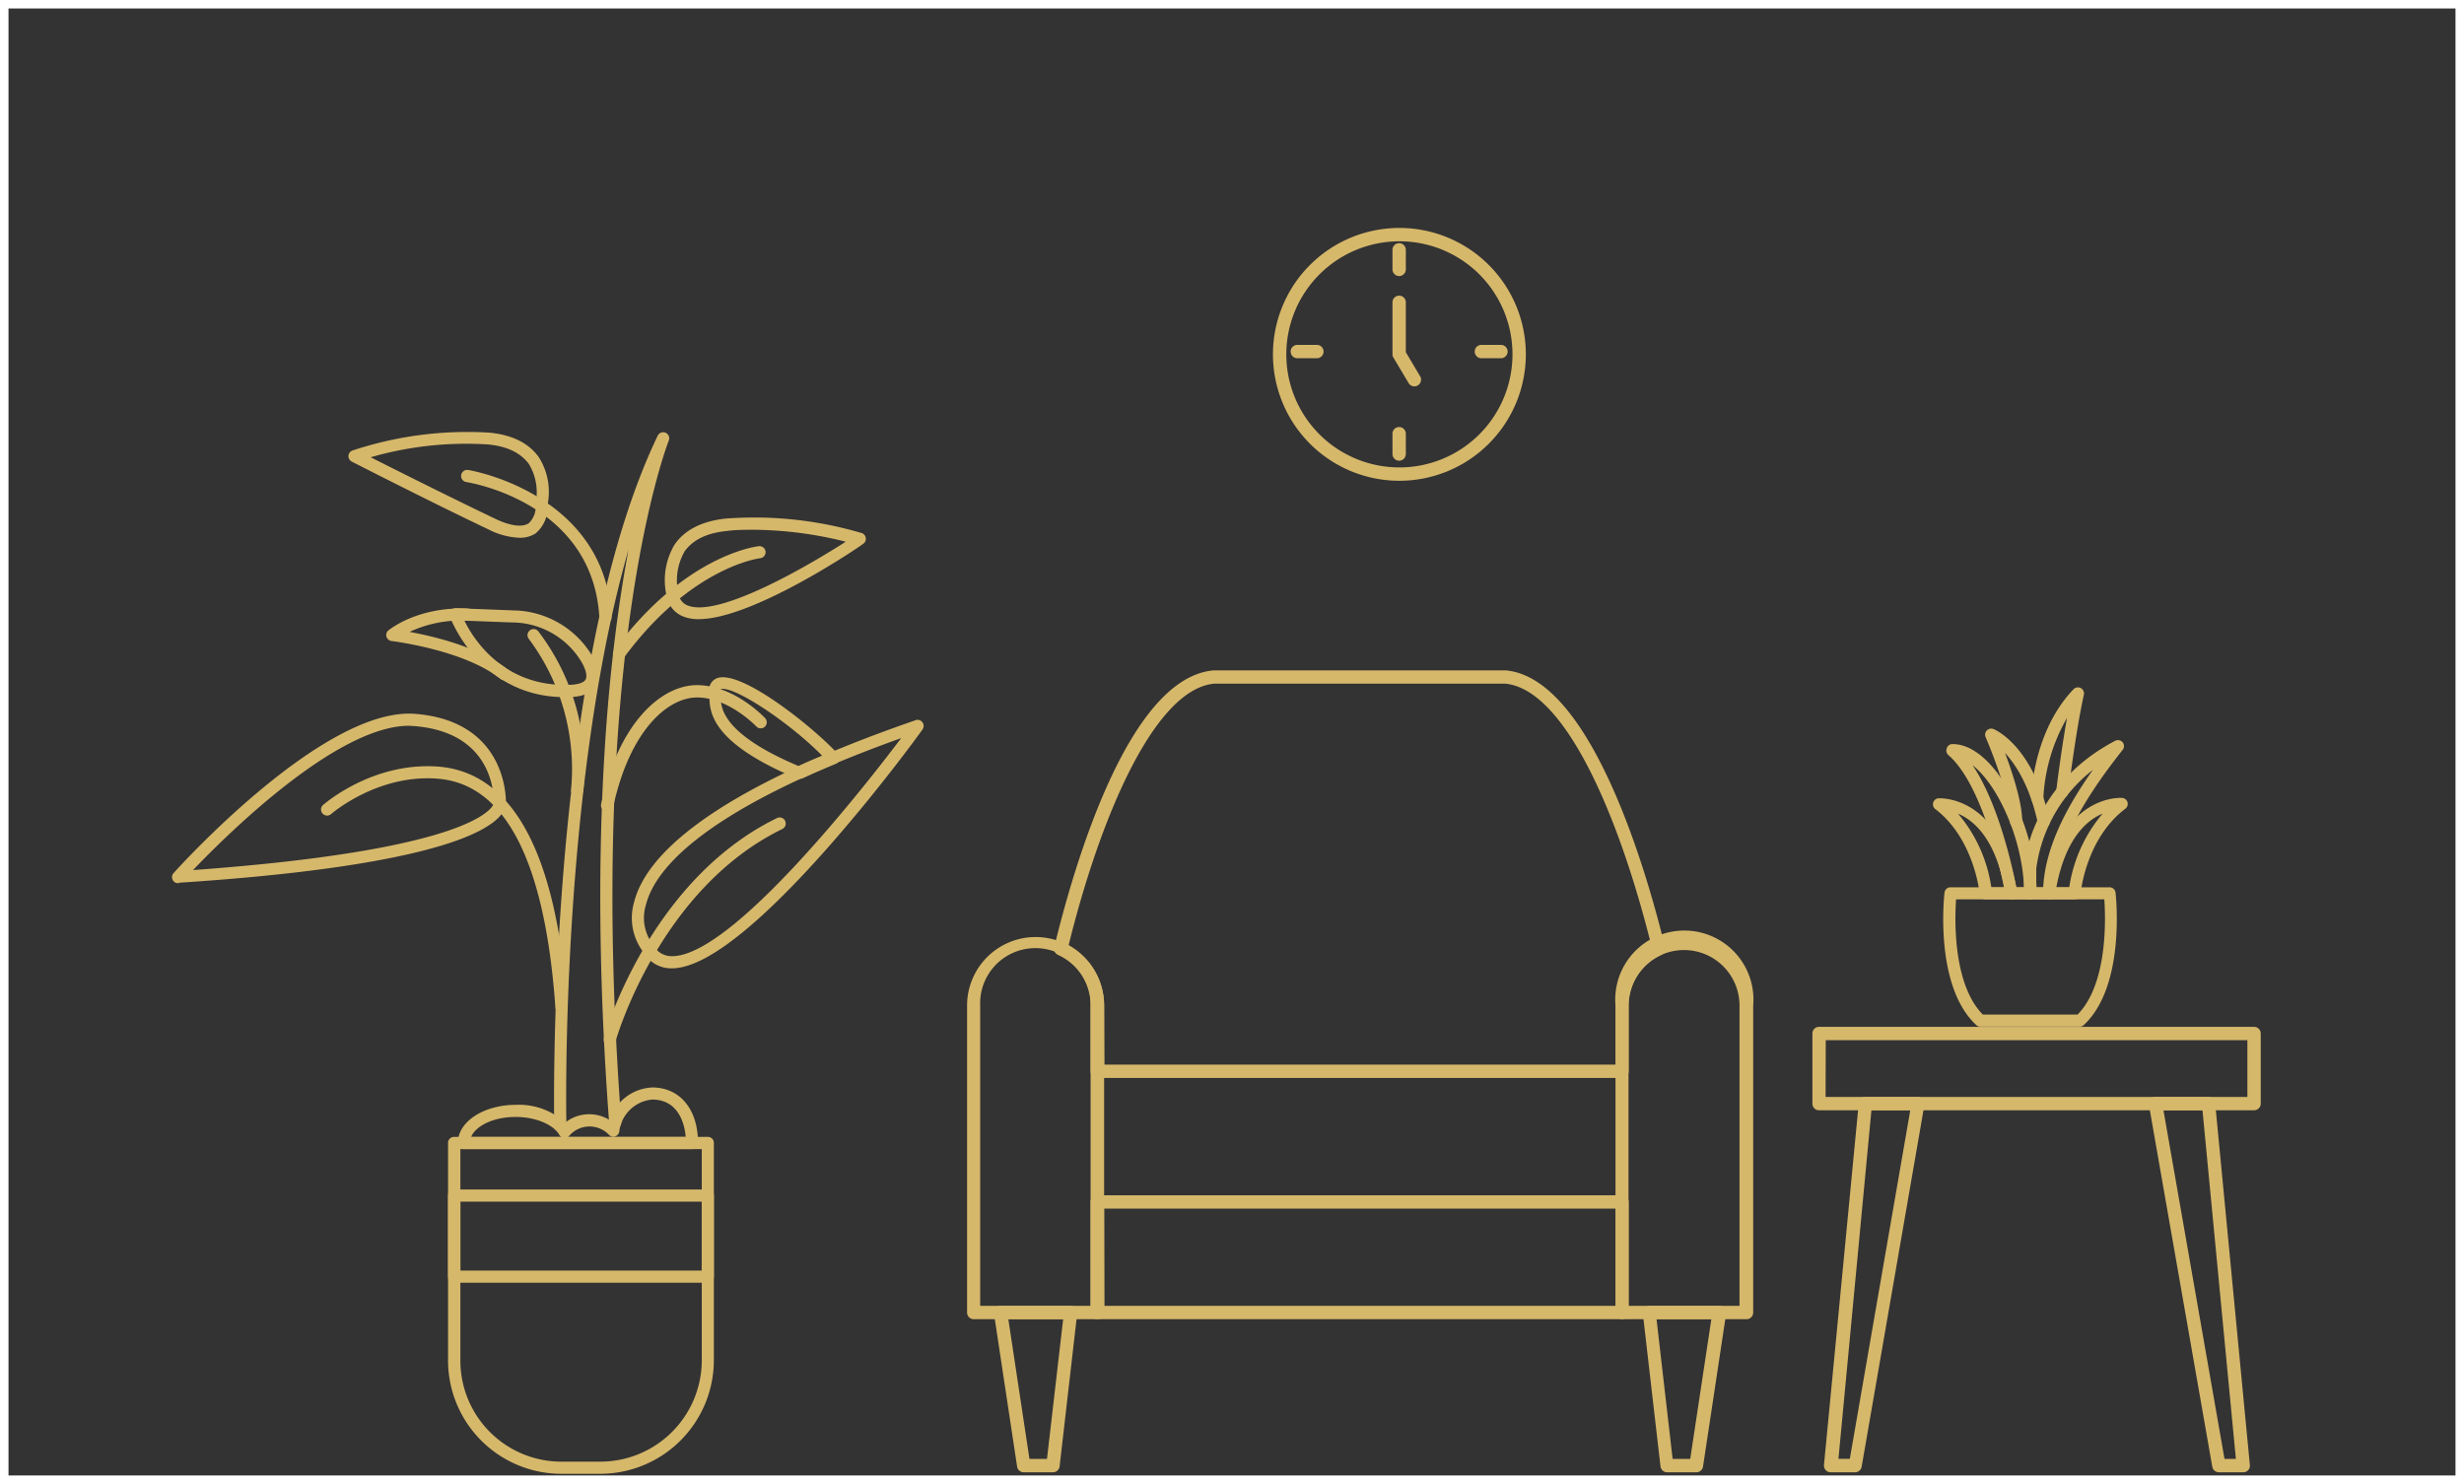 <svg xmlns="http://www.w3.org/2000/svg" viewBox="0 0 289.68 174.5"><rect x="0" y="0" width="289.68" height="174.5" fill="#333333" stroke="none"/><defs><style>.cls-1{fill:#d6b86b;stroke:#d6b86b;stroke-width:0.25px;}.cls-1,.cls-2{stroke-miterlimit:10;}.cls-2{fill:none;stroke:#fff;}</style></defs><g id="Layer_2" data-name="Layer 2"><g id="Layer_1-2" data-name="Layer 1"><path class="cls-1" d="M71.69,122.81l-.16,0a.59.59,0,0,1-.41-.72c0-.18,5.24-18.45,20.28-25.78a.59.59,0,1,1,.52,1.06c-14.57,7.1-19.61,24.86-19.66,25A.6.6,0,0,1,71.69,122.81Z"/><path class="cls-1" d="M79,113.74h-.18a3.63,3.63,0,0,1-3.08-1.85,6.5,6.5,0,0,1-1.06-5.81c1.25-4.94,8-12.64,33-21.27a.58.58,0,0,1,.67.2.6.6,0,0,1,0,.7C107.56,86.85,87.94,113.73,79,113.74Zm27.28-27.2c-23,8.2-29.31,15.27-30.46,19.82a5.3,5.3,0,0,0,.83,4.77l.07.09a2.52,2.52,0,0,0,2.15,1.34h.16C86.19,112.56,101.93,92.34,106.3,86.54Z"/><path class="cls-1" d="M65.87,132.66a.58.58,0,0,1-.59-.57c0-.53-1-53.39,12.15-80.79A.59.59,0,0,1,78.2,51a.59.59,0,0,1,.31.76c-.1.24-9.76,24.88-5.59,80.19a.6.6,0,0,1-.55.63.59.59,0,0,1-.63-.54c-2.63-35,.25-57.77,2.78-69.95-8.85,28.29-8.08,69.48-8.06,70a.59.59,0,0,1-.58.6Z"/><path class="cls-1" d="M81.35,135H54.54a.59.59,0,0,1-.59-.59c0-2.45,3-4.37,6.73-4.37a7.92,7.92,0,0,1,5.76,2.13,4.43,4.43,0,0,1,5.3-.27A5.41,5.41,0,0,1,76.68,128c3.2,0,5.26,2.52,5.26,6.42A.59.59,0,0,1,81.35,135Zm-26.13-1.18H80.75c-.16-2.35-1.29-4.65-4.07-4.65a4.41,4.41,0,0,0-4,3.87.58.58,0,0,1-1,.31,3.28,3.28,0,0,0-4.83.1.6.6,0,0,1-1-.09c-.75-1.26-2.88-2.14-5.19-2.14C58,131.19,55.7,132.31,55.22,133.79Z"/><path class="cls-1" d="M94,91.44a.57.57,0,0,1-.22,0c-9.94-4.11-10.16-7.69-10.25-9.22a2.16,2.16,0,0,0,0-.3c-.24-1.24.24-1.76.69-2,2.56-1.28,11.24,5.59,14.21,8.84a.57.57,0,0,1,.14.53.58.58,0,0,1-.35.41c-1.57.65-2.85,1.21-3.94,1.72A.7.7,0,0,1,94,91.44ZM85,80.88a.83.83,0,0,0-.34.06c-.13.07-.12.41-.06.72,0,.11,0,.26,0,.45.07,1.19.26,4.32,9.28,8.1.85-.4,1.83-.83,3-1.3C93.17,85.09,86.91,80.88,85,80.88Z"/><path class="cls-1" d="M71.37,95.29l-.12,0a.6.6,0,0,1-.46-.7c2.06-9.6,7.08-13.9,11.14-13.9,4.3,0,7.77,3.68,7.92,3.83a.59.59,0,0,1,0,.83.59.59,0,0,1-.83,0s-3.28-3.46-7.06-3.46c-3.59,0-8.06,4-10,13A.58.58,0,0,1,71.37,95.29Z"/><path class="cls-1" d="M66,119a.58.58,0,0,1-.58-.55c-1.23-17.22-5.9-26.32-13.87-27-7.2-.62-12.69,4.16-12.74,4.21a.59.59,0,0,1-.78-.88c.24-.21,5.93-5.14,13.62-4.5,8.64.78,13.66,10.24,14.94,28.13A.59.59,0,0,1,66,119Z"/><path class="cls-1" d="M20.94,103.73a.57.57,0,0,1-.53-.33.58.58,0,0,1,.09-.65c.71-.79,17.57-19.4,28.19-18.69,11,.8,10.66,10.25,10.66,10.35a1.77,1.77,0,0,1-.5,1.27c-1.66,2.17-8.79,6.1-37.88,8ZM48.07,85.22c-8.69,0-21.95,13.3-25.69,17.24,35.37-2.53,35.8-8,35.8-8,0-.43.27-8.49-9.57-9.21Z"/><path class="cls-1" d="M67.85,93.49h-.06a.59.59,0,0,1-.53-.64,25.67,25.67,0,0,0-5-17.81.59.59,0,0,1,.9-.76A26.34,26.34,0,0,1,68.44,93,.59.59,0,0,1,67.85,93.49Z"/><path class="cls-1" d="M66.4,81.85C56.47,81.85,53,72.53,53,72.43a.58.58,0,0,1,.08-.55.65.65,0,0,1,.5-.24l6.72.26a10.86,10.86,0,0,1,9.25,5.35c.78,1.38.93,2.49.45,3.32s-1.59,1.27-3.26,1.28Zm-12-9c1,2.17,4.48,7.81,12,7.81h.31c1.19,0,2-.25,2.24-.69s.09-1.19-.45-2.15a9.69,9.69,0,0,0-8.27-4.75Z"/><path class="cls-1" d="M59.27,79.86a.53.53,0,0,1-.36-.13c-4.3-3.44-12.8-4.47-12.89-4.48a.59.59,0,0,1-.31-1c.14-.11,3.37-2.78,9.23-2.57a.59.59,0,0,1,.57.61.56.56,0,0,1-.61.57,14.39,14.39,0,0,0-7.15,1.5c2.77.48,8.46,1.75,11.89,4.49a.59.59,0,0,1-.37,1Z"/><path class="cls-1" d="M70.54,173.18H66A13.21,13.21,0,0,1,52.8,160v-25.6a.58.58,0,0,1,.59-.59H83.21a.58.58,0,0,1,.59.59V160A13.25,13.25,0,0,1,70.54,173.18ZM54,135v25a12,12,0,0,0,12,12h4.55a12.06,12.06,0,0,0,12.08-12V135Z"/><path class="cls-1" d="M83.21,150.71H53.39a.58.58,0,0,1-.59-.59v-9.53a.58.58,0,0,1,.59-.59H83.21a.58.58,0,0,1,.59.59v9.53A.58.58,0,0,1,83.21,150.71ZM54,149.53H82.62v-8.35H54Z"/><path class="cls-1" d="M72.78,77.49a.56.56,0,0,1-.35-.11.6.6,0,0,1-.13-.83c8.25-11.15,16.58-12.16,16.93-12.2a.59.59,0,0,1,.65.52.6.6,0,0,1-.53.65c-.08,0-8.18,1-16.1,11.74A.58.58,0,0,1,72.78,77.49Z"/><path class="cls-1" d="M82.14,72.68a4.63,4.63,0,0,1-1.68-.27,3,3,0,0,1-1.91-2.13,8.05,8.05,0,0,1,.86-6.17c1.16-1.69,3.13-2.69,5.85-3a44.41,44.41,0,0,1,16,1.69.57.57,0,0,1,.4.48.55.55,0,0,1-.25.56C100.88,64.28,88.44,72.68,82.14,72.68Zm6.5-10.51c-1.07,0-2.16,0-3.26.15-2.36.24-4,1.06-5,2.45A7,7,0,0,0,79.68,70h0a1.8,1.8,0,0,0,1.19,1.34c3.71,1.39,14-4.55,18.87-7.69A45.7,45.7,0,0,0,88.64,62.17Z"/><path class="cls-1" d="M61.09,63.11a8.59,8.59,0,0,1-3.67-1c-6.33-3-15.92-7.89-16-7.94a.6.6,0,0,1-.33-.56.59.59,0,0,1,.4-.52A42.75,42.75,0,0,1,57.54,51c2.63.26,4.55,1.21,5.7,2.83a7.48,7.48,0,0,1,1,5.55,3.84,3.84,0,0,1-1.36,3.25A3.22,3.22,0,0,1,61.09,63.11ZM43.24,53.74C46.08,55.17,53,58.65,57.93,61c2,1,3.49,1.18,4.32.62a2.83,2.83,0,0,0,.85-2.28.55.55,0,0,1,0-.18,6.51,6.51,0,0,0-.84-4.7c-1-1.32-2.58-2.1-4.86-2.32A40.54,40.54,0,0,0,43.24,53.74Z"/><path class="cls-1" d="M71.18,73.21a.6.6,0,0,1-.59-.56c-.73-13.56-15.15-16-15.76-16.09a.6.6,0,0,1-.49-.68.59.59,0,0,1,.67-.49c.16,0,16,2.68,16.76,17.19a.59.59,0,0,1-.56.62Z"/><path class="cls-1" d="M244.54,120.6H232.82a.55.55,0,0,1-.4-.16c-4.88-4.54-3.74-15-3.69-15.46a.59.59,0,0,1,.58-.52H248a.59.59,0,0,1,.59.52c.05.44,1.18,10.92-3.69,15.46A.55.55,0,0,1,244.54,120.6Zm-11.48-1.17H244.3c3.7-3.69,3.37-11.69,3.21-13.8H229.85C229.69,107.74,229.37,115.75,233.06,119.43Z"/><path class="cls-1" d="M236.45,105.63h-3a.59.59,0,0,1-.59-.53c0-.07-.62-6.55-5.31-10.1a.59.59,0,0,1,.3-1c.07,0,7.32-.55,9.17,11a.57.57,0,0,1-.13.47A.58.58,0,0,1,236.45,105.63ZM234,104.46h1.78c-1.19-6.42-4.09-8.44-6-9.07A17.08,17.08,0,0,1,234,104.46Z"/><path class="cls-1" d="M243.9,105.63h-3a.59.59,0,0,1-.58-.68c1.85-11.55,9.1-11,9.17-11a.59.59,0,0,1,.51.42.6.6,0,0,1-.21.63c-4.71,3.56-5.31,10-5.31,10.09A.59.59,0,0,1,243.9,105.63Zm-2.3-1.17h1.78a17.2,17.2,0,0,1,4.23-9.07C245.7,96,242.8,98,241.6,104.46Z"/><path class="cls-1" d="M238.68,105.63h-2.23a.59.59,0,0,1-.58-.49c0-.12-2.18-12.52-6.75-16.47A.59.59,0,0,1,229,88a.57.57,0,0,1,.55-.38c5,0,9.76,9.81,9.76,17.4A.59.59,0,0,1,238.68,105.63Zm-1.74-1.17h1.14c-.19-6.13-3.41-13-6.7-15C234.79,94,236.54,102.33,236.94,104.46Z"/><path class="cls-1" d="M240.27,97.22a.59.59,0,0,1-.57-.46c-1.06-4.9-3-7.47-4.31-8.74.9,2.33,2.26,6.29,2.22,8.63a.6.6,0,0,1-.6.57.58.58,0,0,1-.57-.6c.06-3.15-2.86-9.94-2.89-10a.6.6,0,0,1,.12-.64.61.61,0,0,1,.64-.14c.19.08,4.64,1.94,6.53,10.68a.59.59,0,0,1-.44.7Z"/><path class="cls-1" d="M240.91,105.63h-2.23a.59.59,0,0,1-.59-.59v-3c0-.39.65-9.57,10.64-14.82a.6.6,0,0,1,.72.14.59.59,0,0,1,0,.74c-3.71,4.72-8,10.91-8,16.9A.58.58,0,0,1,240.91,105.63Zm-1.64-1.17h1.06c.22-5.11,3.17-10.22,6.29-14.51a17.74,17.74,0,0,0-7.35,12.18Z"/><path class="cls-1" d="M239.51,94.42h0a.58.58,0,0,1-.58-.6c0-.31.19-7.74,4.94-12.69a.59.59,0,0,1,1,.53c-1,4.51-1.83,11.47-1.84,11.54a.59.59,0,0,1-.65.51.6.6,0,0,1-.52-.65c0-.06.6-5,1.39-9.28a21.06,21.06,0,0,0-3.15,10.06A.58.58,0,0,1,239.51,94.42Z"/><path class="cls-1" d="M263.73,173h-2.87a.66.66,0,0,1-.65-.54l-7.45-42.56a.67.67,0,0,1,.15-.54.65.65,0,0,1,.5-.24h6.23a.66.66,0,0,1,.66.6l4.08,42.56a.67.67,0,0,1-.16.51A.69.69,0,0,1,263.73,173Zm-2.31-1.32H263l-3.95-41.24H254.2Z"/><path class="cls-1" d="M218.09,173h-2.87a.69.69,0,0,1-.49-.21.72.72,0,0,1-.17-.51l4.09-42.56a.65.65,0,0,1,.65-.6h6.17a.67.67,0,0,1,.65.78l-7.38,42.56A.66.66,0,0,1,218.09,173ZM216,171.67h1.58l7.15-41.24H219.9Z"/><path class="cls-1" d="M123.79,173h-3.44a.66.66,0,0,1-.65-.56l-2.72-18a.66.66,0,0,1,.65-.76h8.24a.64.64,0,0,1,.49.22.61.61,0,0,1,.16.51l-2.07,18A.66.66,0,0,1,123.79,173Zm-2.87-1.32h2.28L125.13,155H118.4Z"/><path class="cls-1" d="M129,155H114.48a.66.66,0,0,1-.66-.66V118.24a7.93,7.93,0,1,1,15.86,0v36.11A.66.66,0,0,1,129,155Zm-13.89-1.32h13.23V118.24a6.62,6.62,0,1,0-13.23,0Z"/><path class="cls-1" d="M199.38,173H196a.66.66,0,0,1-.66-.58l-2.08-18a.65.65,0,0,1,.66-.73h8.24a.66.66,0,0,1,.5.23.67.67,0,0,1,.15.53l-2.72,18A.67.67,0,0,1,199.38,173Zm-2.85-1.32h2.29L201.34,155h-6.73Z"/><path class="cls-1" d="M205.33,155H190.71a.67.67,0,0,1-.66-.66V118.24a8,8,0,1,1,15.94,0v36.11A.66.66,0,0,1,205.33,155Zm-14-1.32h13.3V118.24a6.65,6.65,0,1,0-13.3,0Z"/><path class="cls-1" d="M190.71,126.63H129a.66.66,0,0,1-.66-.66v-7.73a6.63,6.63,0,0,0-3.91-6.07.65.65,0,0,1-.37-.75c2.28-9.44,8.65-31.5,18.56-32.46h34.45c10.2,1,16.79,25.09,18.56,32.46a.65.65,0,0,1-.36.75,6.7,6.7,0,0,0-3.92,6.07V126A.65.65,0,0,1,190.71,126.63Zm-61-1.32h60.37v-7.07a8,8,0,0,1,4.2-7C190.67,96.65,184.31,81,177,80.27H142.71c-7.26.71-13.64,16.35-17.22,30.94a8,8,0,0,1,4.19,7Z"/><path class="cls-1" d="M190.71,155H129a.67.67,0,0,1-.66-.66v-13a.66.66,0,0,1,.66-.66h61.69a.65.65,0,0,1,.66.66v13A.66.66,0,0,1,190.71,155Zm-61-1.32h60.37V142H129.68Z"/><path class="cls-1" d="M265,130.43H213.86a.65.65,0,0,1-.66-.66v-8.24a.66.66,0,0,1,.66-.66H265a.67.67,0,0,1,.66.66v8.24A.66.66,0,0,1,265,130.43Zm-50.5-1.32h49.84v-6.92H214.52Z"/><path class="cls-1" d="M164.49,56.41a14.74,14.74,0,1,1,14.77-14.77A14.75,14.75,0,0,1,164.49,56.41Zm0-28.16a13.42,13.42,0,1,0,13.45,13.39A13.41,13.41,0,0,0,164.49,28.25Z"/><path class="cls-1" d="M154.82,42h-2.3a.66.66,0,0,1,0-1.32h2.3a.66.66,0,0,1,0,1.32Z"/><path class="cls-1" d="M176.46,42h-2.3a.66.66,0,1,1,0-1.32h2.3a.66.66,0,0,1,0,1.32Z"/><path class="cls-1" d="M164.49,32.34a.67.67,0,0,1-.66-.66v-2.3a.66.66,0,1,1,1.32,0v2.3A.67.67,0,0,1,164.49,32.34Z"/><path class="cls-1" d="M164.49,54.05a.67.67,0,0,1-.66-.66V51a.66.66,0,1,1,1.32,0v2.37A.67.67,0,0,1,164.49,54.05Z"/><path class="cls-1" d="M166.28,45.31a.68.68,0,0,1-.57-.33l-1.79-3a.66.66,0,0,1-.09-.33V35.55a.66.66,0,1,1,1.32,0v5.9l1.7,2.86a.66.66,0,0,1-.23.9A.63.63,0,0,1,166.28,45.31Z"/><rect class="cls-2" x="0.5" y="0.5" width="288.68" height="173.5"/></g></g></svg>